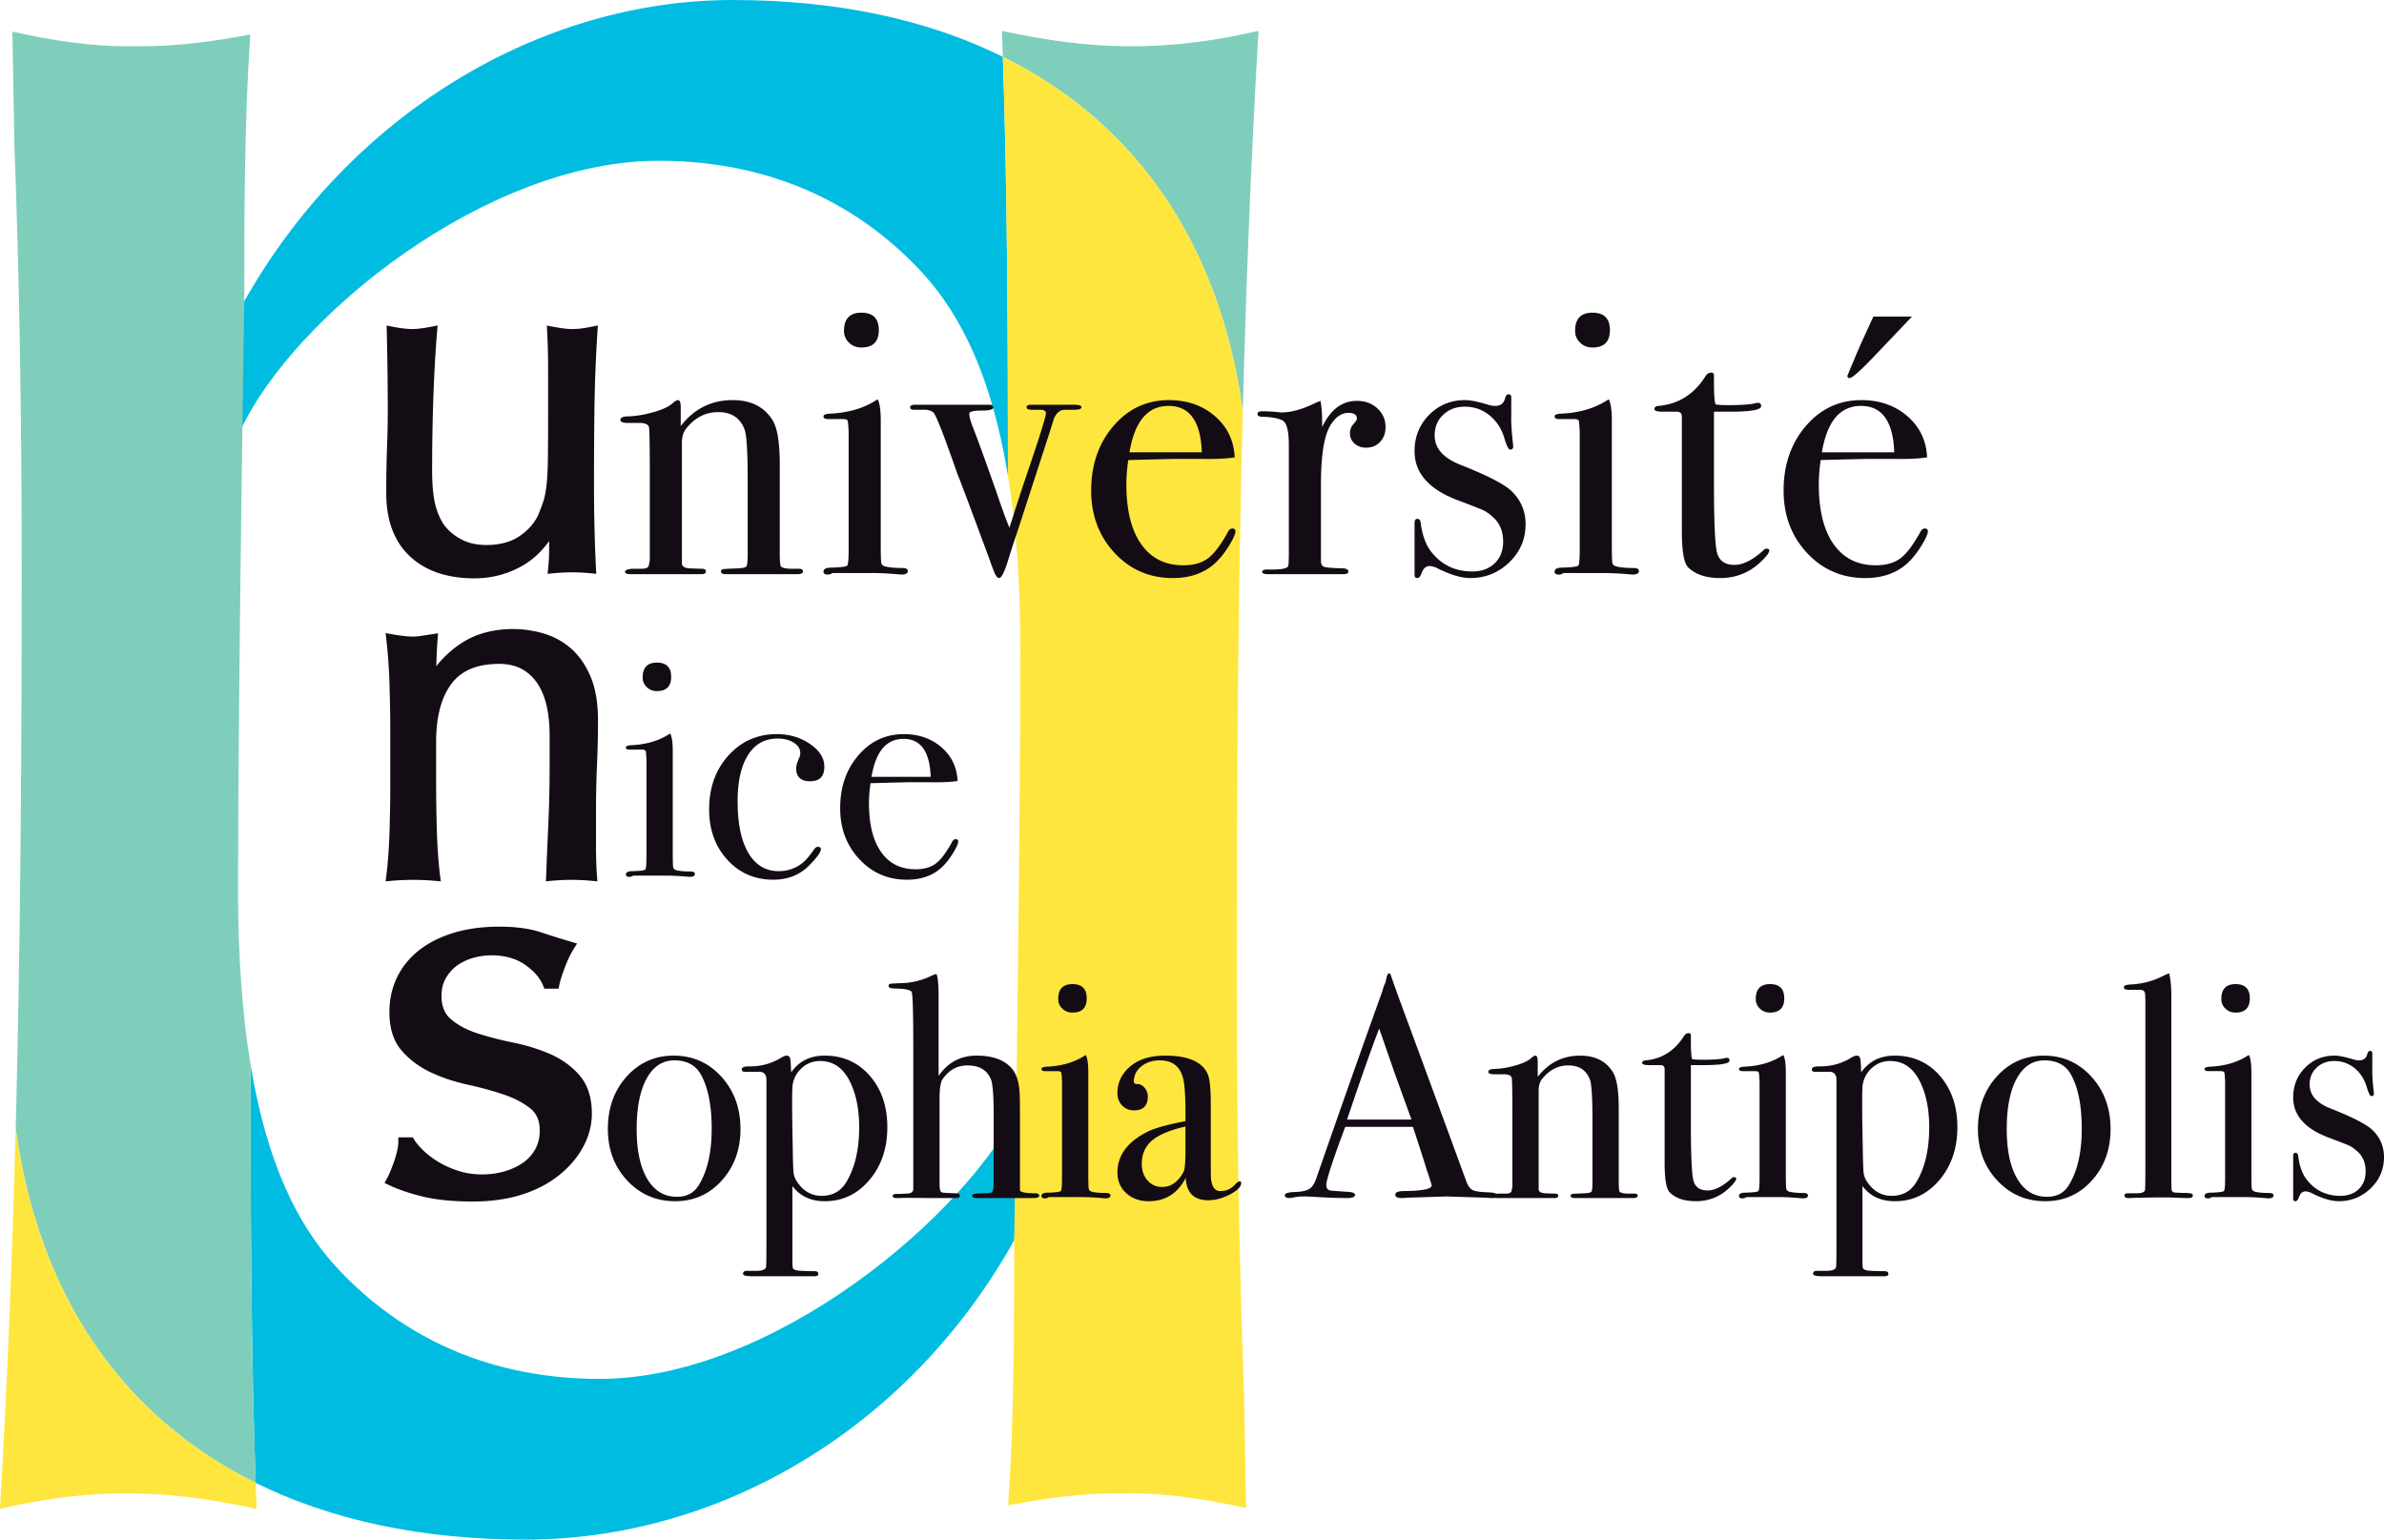 <svg xmlns="http://www.w3.org/2000/svg" viewBox="0 0 600 387.503"><path d="M150.967 347.051c-30.35 0-52.137-12.459-66.93-28.82-8.96-10.003-16.842-25.072-21-50.434.018 35.52.175 73.814 1.302 105.421 18.936 9.359 41.768 14.285 67.957 14.285 48.666 0 96.4-27.744 122.956-75.339l1.649-34.475c-13.232 28.03-62.362 69.362-105.934 69.362zm14.786-306.59c30.344 0 52.143 12.46 66.927 28.796 8.968 10.045 16.85 25.092 21.006 50.48-.022-35.522-.164-73.822-1.292-105.441C233.45 4.923 210.619 0 184.429 0c-48.665 0-96.77 28.885-123.317 76.477l-.39 31.431c13.234-28.015 61.463-67.447 105.031-67.447z" fill-rule="evenodd" clip-rule="evenodd" fill="#00bce1"/><path d="M284.815 11.642c-11.655 0-21.78-1.56-32.666-3.87.07 2.12.167 4.322.243 6.528 33.448 16.527 54.658 47.036 60.387 89.166.825-31.392 2.048-62.916 3.955-95.694-10.124 2.31-20.241 3.87-31.92 3.87zm-224.9 212.461c0-50.928 1.568-149.39 1.568-149.39 0-21.517.017-43.778 1.507-66.033-9.323 1.787-18.53 2.958-27.187 2.958-.364 0-.756-.034-1.125-.034-.659.019-1.336.066-1.995.066-9.852 0-19.71-1.483-29.568-3.712.184 9.61.339 19.22.515 28.787 1.315 34.75 1.83 70.571 1.83 106.46 0 49.014-.316 94.812-1.51 140.84 5.735 42.137 26.928 72.626 60.397 89.19-1.14-31.629-1.296-69.919-1.313-105.438-1.97-12.056-3.12-26.418-3.12-43.694z" fill-rule="evenodd" clip-rule="evenodd" fill="#7fcebc"/><path d="M3.944 284.054C3.12 315.451 1.9 346.954 0 379.764c10.117-2.326 20.232-3.895 31.911-3.895 11.654 0 21.788 1.569 32.684 3.896-.086-2.152-.174-4.316-.252-6.547-33.457-16.547-54.658-47.036-60.4-89.164zm309.158 66.697c-1.32-34.751-1.813-70.561-1.813-106.425 0-49.052.293-94.812 1.49-140.86-5.729-42.13-26.94-72.64-60.387-89.166 1.136 31.62 1.268 69.907 1.29 105.446 1.974 12.043 3.128 26.387 3.128 43.665 0 50.931-1.564 149.398-1.564 149.398 0 21.517-.014 43.768-1.51 66.057 9.308-1.802 18.527-2.997 27.19-2.997.358 0 .744.036 1.114.049.672-.013 1.336-.07 1.996-.07 9.86 0 19.719 1.502 29.579 3.723-.174-9.631-.34-19.248-.513-28.82z" fill-rule="evenodd" clip-rule="evenodd" fill="#ffe63e"/><path d="M97.212 124.15c0 6.848 2.008 12.19 5.965 15.88 3.932 3.67 9.384 5.531 16.203 5.531 4.202 0 8.157-1 11.757-2.974 2.722-1.495 5.09-3.643 7.065-6.406v1.968c0 .907-.02 1.771-.062 2.592a39.892 39.892 0 0 1-.184 2.333l-.15 1.358 1.36-.138a47.215 47.215 0 0 1 9.616 0l1.28.13-.065-1.285c-.17-3.362-.297-6.873-.379-10.439-.083-3.59-.125-7.315-.125-11.073 0-6.772.042-13.28.126-19.345.082-6.035.336-12.403.755-18.924l.093-1.439-1.414.284c-.823.165-1.646.308-2.468.431a17.522 17.522 0 0 1-4.97 0 81.252 81.252 0 0 1-2.614-.435l-1.38-.252.078 1.4c.082 1.505.145 3.107.188 4.758.04 1.675.062 3.432.062 5.27v10.596c0 4.887-.021 8.828-.063 11.712-.042 2.805-.166 5.057-.37 6.69-.2 1.6-.46 2.888-.77 3.822a60.057 60.057 0 0 1-1.336 3.53c-1 2.075-2.61 3.857-4.783 5.296-2.158 1.426-4.923 2.149-8.22 2.149-2.258 0-4.238-.408-5.885-1.212-1.666-.813-3.056-1.848-4.152-3.101-.978-1.053-1.83-2.676-2.533-4.826-.718-2.192-1.08-5.45-1.08-9.682 0-6.283.105-12.486.314-18.44.208-5.977.525-11.539.943-16.53l.122-1.464-1.44.288c-2.018.404-3.685.608-4.955.608-1.355 0-3.065-.204-5.08-.608l-1.355-.271.033 1.38c.083 3.527.146 7.014.19 10.456.041 3.443.063 6.633.063 9.571 0 3.074-.064 6.22-.189 9.353-.127 3.161-.19 7.017-.19 11.458zm53.037 68.433c.168-3.845.253-7.616.253-11.21 0-4.498-.648-8.274-1.926-11.223-1.286-2.96-2.983-5.345-5.045-7.088a18.338 18.338 0 0 0-6.93-3.688c-2.494-.698-5-1.051-7.447-1.051-4.733 0-8.883 1.05-12.335 3.122-2.611 1.569-4.963 3.655-7.017 6.22.054-2.3.167-4.607.339-6.893l.103-1.387-4.216.655c-.738.116-1.422.175-2.034.175-1.37 0-3.213-.206-5.48-.613l-1.464-.263.17 1.478c.415 3.575.688 7.469.814 11.573.125 4.12.188 8.118.188 11.884v13.117c0 3.767-.063 7.765-.188 11.884-.126 4.104-.399 7.868-.812 11.187l-.17 1.357 1.364-.12a63.305 63.305 0 0 1 11.155 0l1.364.12-.17-1.358c-.413-3.3-.686-7.064-.81-11.185a393.43 393.43 0 0 1-.19-11.885v-10.72c0-6.281 1.304-11.191 3.876-14.594 2.534-3.354 6.474-4.984 12.046-4.984 3.955 0 6.966 1.444 9.206 4.415 2.28 3.027 3.435 7.619 3.435 13.65v7.693c0 4.806-.106 9.584-.314 14.202-.21 4.627-.4 9.129-.567 13.503l-.049 1.268 1.263-.126a54.669 54.669 0 0 1 10.373 0l1.307.13-.094-1.31a92.095 92.095 0 0 1-.187-3.677 118.21 118.21 0 0 1-.062-3.938v-8.199c0-4.28.084-8.356.25-12.121zm-11.736 72.733c-2.836-1.242-5.986-2.222-9.361-2.911-3.265-.667-6.3-1.453-9.02-2.337-2.629-.851-4.85-2.033-6.603-3.513-1.624-1.37-2.413-3.283-2.413-5.852 0-1.775.38-3.314 1.129-4.577.77-1.3 1.742-2.37 2.89-3.177a13.158 13.158 0 0 1 3.993-1.87 16.713 16.713 0 0 1 4.512-.635c3.383 0 6.246.799 8.506 2.372 2.265 1.58 3.804 3.369 4.576 5.317l.276.699h3.586l.175-.893c.197-1.01.666-2.498 1.392-4.423.719-1.91 1.494-3.525 2.305-4.802l.786-1.241-1.409-.413a234.15 234.15 0 0 1-7.741-2.424c-2.828-.934-6.317-1.408-10.368-1.408-4.363 0-8.304.54-11.714 1.606-3.43 1.074-6.358 2.574-8.7 4.455-2.368 1.905-4.197 4.196-5.436 6.813-1.242 2.616-1.872 5.529-1.872 8.66 0 4.044 1.035 7.291 3.075 9.651 1.965 2.275 4.435 4.121 7.34 5.486 2.84 1.337 5.995 2.388 9.375 3.124 3.264.712 6.299 1.542 9.019 2.468 2.646.903 4.881 2.072 6.642 3.472 1.608 1.28 2.39 3.1 2.39 5.561 0 1.785-.384 3.378-1.143 4.737a10.042 10.042 0 0 1-3.11 3.417c-1.332.919-2.897 1.641-4.65 2.149-3.71 1.072-8.005 1.004-11.543-.127-1.883-.6-3.582-1.36-5.05-2.258-1.473-.898-2.757-1.873-3.818-2.896-1.048-1.01-1.822-1.934-2.301-2.744l-.322-.541h-3.659v1.105c0 1.22-.33 2.808-.981 4.713-.679 1.976-1.328 3.533-1.929 4.631l-.56 1.022 1.05.505c2.304 1.11 5.182 2.093 8.554 2.92 3.38.828 7.622 1.248 12.609 1.248 4.58 0 8.74-.587 12.362-1.744 3.638-1.16 6.806-2.82 9.417-4.928 2.617-2.114 4.654-4.528 6.054-7.173 1.416-2.676 2.133-5.444 2.133-8.23 0-4.04-1.034-7.288-3.075-9.65-1.971-2.282-4.45-4.086-7.368-5.364zm90.144-68.437h5.575c2.814.054 5.07-.051 6.77-.318-.158-3.452-1.513-6.28-4.062-8.483-2.549-2.204-5.71-3.307-9.478-3.307-4.568 0-8.379 1.78-11.431 5.338-3.054 3.559-4.58 7.993-4.58 13.301 0 5.098 1.605 9.374 4.819 12.827 3.212 3.45 7.208 5.176 11.988 5.176 3.823 0 6.876-1.167 9.16-3.505.85-.849 1.685-1.95 2.51-3.305.821-1.355 1.234-2.298 1.234-2.828 0-.37-.213-.557-.637-.557-.373 0-.665.214-.876.637-1.488 2.708-2.869 4.54-4.142 5.497-1.275.954-2.976 1.433-5.098 1.433-3.718 0-6.599-1.441-8.643-4.326-2.045-2.884-3.067-6.997-3.067-12.342 0-1.585.133-3.252.398-5 6-.158 9.186-.238 9.56-.238zm-1.275-10.913c4.353 0 6.636 3.187 6.85 9.56h-14.895c1.06-6.373 3.744-9.56 8.045-9.56zm369.75 98.482c-1.486-1.436-4.991-3.246-10.514-5.43-3.558-1.383-5.336-3.406-5.336-6.067 0-1.702.583-3.113 1.752-4.231 1.167-1.118 2.655-1.676 4.461-1.676 1.911 0 3.597.589 5.058 1.768 1.46 1.18 2.481 2.733 3.067 4.662.478 1.608.875 2.41 1.194 2.41.425 0 .638-.21.638-.636v-.16c-.32-2.813-.452-4.86-.398-6.133v-3.823c0-.426-.185-.638-.554-.638-.315 0-.553.267-.711.797-.265 1.063-.95 1.593-2.055 1.593-.422 0-.896-.08-1.423-.239-2.107-.637-3.687-.956-4.74-.956-2.951 0-5.428 1.013-7.429 3.035-2.002 2.022-3.002 4.523-3.002 7.503 0 4.471 2.947 7.824 8.842 10.059 2.972 1.118 4.765 1.823 5.376 2.116.61.294 1.287.785 2.03 1.478 1.328 1.225 1.992 2.873 1.992 4.95 0 1.862-.584 3.352-1.752 4.47-1.169 1.118-2.708 1.677-4.62 1.677-3.559 0-6.4-1.39-8.523-4.174-1.062-1.39-1.752-3.315-2.071-5.777-.053-.588-.293-.883-.717-.883-.372 0-.557.293-.557.877v10.673c0 .424.184.638.553.638.368 0 .659-.319.87-.955.37-1.009.923-1.514 1.662-1.514.527 0 1.133.186 1.82.557 2.584 1.274 4.772 1.912 6.565 1.912 3.111 0 5.788-1.078 8.028-3.234 2.241-2.156 3.362-4.777 3.362-7.863 0-2.661-.956-4.923-2.867-6.786zM216.797 87.462c2.921 0 4.381-1.46 4.381-4.381s-1.46-4.381-4.38-4.381-4.382 1.524-4.382 4.575c0 1.169.421 2.158 1.266 2.97.842.812 1.881 1.217 3.115 1.217zm-3.553 54.861c-.228.293-1.575.472-4.04.536-1.3 0-1.948.344-1.948 1.031 0 .481.357.722 1.07.722.454 0 .845-.131 1.17-.39h10.124c1.298 0 2.921.065 4.868.195 1.623.13 2.4.195 2.337.195 1.103 0 1.655-.293 1.655-.876 0-.52-.455-.78-1.363-.78-1.883 0-3.31-.13-4.284-.388-.584-.129-.925-.42-1.021-.875-.099-.453-.147-1.974-.147-4.565V105.85c0-2.589-.257-4.37-.768-5.342l-.96.568c-3.075 1.834-6.759 2.845-11.049 3.034-1.089.057-1.632.284-1.632.681 0 .455.357.682 1.07.682h3.798c.713 0 1.12.147 1.217.437.098.294.177 1.252.243 2.873v29.5c0 2.402-.114 3.748-.34 4.04zm-29.91 47.826c-3.24 3.584-4.859 8.111-4.859 13.582 0 5.098 1.526 9.319 4.58 12.664 3.053 3.346 6.916 5.018 11.59 5.018 3.715 0 6.77-1.247 9.16-3.743 1.858-1.912 2.788-3.213 2.788-3.903 0-.425-.266-.637-.796-.637-.213 0-.452.132-.718.396-1.275 1.808-2.31 3.029-3.106 3.665-1.752 1.382-3.744 2.072-5.973 2.072-3.294 0-5.843-1.527-7.648-4.58-1.807-3.054-2.708-7.396-2.708-13.024 0-4.991.876-8.868 2.628-11.63 1.753-2.76 4.223-4.142 7.409-4.142 1.645 0 3.013.346 4.102 1.035 1.087.691 1.632 1.567 1.632 2.63 0 .371-.08.743-.24 1.114-.53 1.17-.796 2.046-.796 2.63 0 2.23 1.168 3.345 3.505 3.345 2.39 0 3.585-1.221 3.585-3.665 0-2.177-1.208-4.088-3.625-5.735-2.416-1.646-5.19-2.47-8.323-2.47-4.887 0-8.949 1.793-12.187 5.378zm46.703-87.012h2.239c1.232-.064 2.142.197 2.726.788.713.854 2.757 6.14 6.133 15.86.064-.064 2.726 7.01 7.983 21.223.324.974.649 1.85.974 2.63.453 1.231.909 1.849 1.363 1.849.648 0 1.493-1.788 2.531-5.366.843-2.667 1.493-4.652 1.948-5.953l8.178-25.177c.39-1.235.779-2.472 1.168-3.709.648-1.43 1.558-2.145 2.726-2.145h2.337c1.231 0 1.85-.226 1.85-.676 0-.458-.974-.655-2.921-.59h-9.736c-.779 0-1.168.198-1.168.59 0 .45.42.676 1.265.676h2.142c.974 0 1.46.292 1.46.879 0 .781-1.432 5.408-4.298 13.875-1.432 4.17-3.06 9.152-4.882 14.95-.84-2.014-1.905-4.936-3.194-8.77-3.009-8.558-5.037-14.134-6.083-16.727-.547-1.433-.82-2.509-.82-3.225 0-.52 1.006-.782 3.019-.782 2.01 0 3.018-.26 3.018-.782 0-.457-.326-.684-.974-.684h-18.595c-.908 0-1.363.21-1.363.633 0 .422.326.633.974.633zm332.607 151.719c2.39 0 3.585-1.195 3.585-3.585 0-2.39-1.195-3.584-3.585-3.584s-3.585 1.248-3.585 3.744a3.24 3.24 0 0 0 1.036 2.429c.69.664 1.54.996 2.55.996zM465.54 95.153c.649 0 2.92-2.057 6.816-6.173l8.859-9.307h-9.736l-3.116 6.815a448.35 448.35 0 0 0-3.213 7.594c-.13.26-.194.455-.194.584 0 .326.194.487.584.487zM441.89 251.43a3.24 3.24 0 0 0 1.035 2.429c.69.664 1.54.996 2.55.996 2.39 0 3.584-1.195 3.584-3.585 0-2.39-1.195-3.584-3.585-3.584-2.39 0-3.585 1.248-3.585 3.744zm27.545-105.943c4.672 0 8.403-1.428 11.195-4.284 1.037-1.038 2.06-2.386 3.067-4.04 1.007-1.656 1.51-2.808 1.51-3.456 0-.454-.261-.682-.78-.682-.454 0-.812.26-1.07.778-1.818 3.31-3.505 5.55-5.063 6.718-1.559 1.169-3.636 1.752-6.23 1.752-4.544 0-8.067-1.76-10.565-5.286-2.498-3.525-3.747-8.552-3.747-15.084 0-1.94.16-3.977.486-6.112 7.334-.194 11.227-.292 11.684-.292h6.813c3.441.066 6.2-.063 8.277-.389-.194-4.218-1.85-7.675-4.966-10.368-3.115-2.693-6.978-4.04-11.585-4.04-5.583 0-10.239 2.175-13.972 6.522-3.733 4.35-5.596 9.77-5.596 16.259 0 6.232 1.962 11.457 5.889 15.674 3.927 4.22 8.81 6.33 14.653 6.33zm-1.072-43.326c5.322 0 8.114 3.895 8.372 11.684H458.53c1.297-7.79 4.575-11.684 9.832-11.684zm-202.029 149.27a3.24 3.24 0 0 0 1.036 2.429c.69.664 1.54.996 2.548.996 2.39 0 3.585-1.195 3.585-3.585 0-2.39-1.195-3.584-3.585-3.584-2.389 0-3.584 1.248-3.584 3.744zM158.09 106.446h2.823c1.492 0 2.303.39 2.434 1.166.129.777.195 4.855.195 12.235v21.167l-.293 1.457c-.194.453-.778.68-1.752.68h-2.434c-1.168.114-1.753.37-1.753.766 0 .4.487.596 1.461.596h17.72c.778 0 1.167-.226 1.167-.68 0-.452-.33-.68-.988-.68l-2.97-.096c-1.386-.065-2.078-.486-2.078-1.262V111.49c0-1.488.324-2.654.974-3.496 2.207-2.848 4.931-4.274 8.178-4.274 3.31 0 5.516 1.458 6.62 4.371.519 1.36.78 5.569.78 12.626v18.65c0 1.813-.098 2.865-.293 3.156-.195.29-.91.47-2.142.534-2.141.065-3.392.13-3.749.195-.356.065-.535.259-.535.582 0 .453.422.68 1.266.68h17.914c.973 0 1.46-.241 1.46-.727 0-.424-.325-.637-.973-.637h-1.753c-1.494 0-2.434-.194-2.823-.583-.195-.195-.292-1.33-.292-3.409v-22.197c0-5.452-.584-9.152-1.753-11.099-2.078-3.439-5.452-5.16-10.125-5.16-5.323 0-9.672 2.176-13.046 6.523v-4.673c0-1.232-.228-1.85-.681-1.85-.325 0-.779.26-1.363.779-.91.844-2.5 1.592-4.77 2.24-2.273.65-4.382 1.007-6.33 1.07-1.362 0-2.043.31-2.043.93 0 .486.647.725 1.947.725zm198.6 39.042c.45 0 .805-.39 1.065-1.169.448-1.231 1.127-1.85 2.03-1.85.644 0 1.385.228 2.223.682 3.159 1.558 5.833 2.337 8.025 2.337 3.803 0 7.074-1.318 9.814-3.953 2.738-2.635 4.109-5.838 4.109-9.61 0-3.253-1.169-6.018-3.505-8.295-1.82-1.755-6.103-3.967-12.852-6.635-4.35-1.693-6.523-4.164-6.523-7.416 0-2.081.714-3.806 2.141-5.172 1.427-1.366 3.245-2.05 5.453-2.05 2.338 0 4.397.721 6.183 2.162 1.783 1.442 3.032 3.341 3.747 5.698.584 1.966 1.07 2.947 1.46 2.947.52 0 .78-.259.78-.778v-.195c-.389-3.44-.553-5.94-.487-7.498v-4.672c0-.52-.226-.78-.674-.78-.389 0-.679.326-.871.974-.322 1.3-1.159 1.947-2.512 1.947-.517 0-1.095-.097-1.74-.292-2.574-.778-4.505-1.168-5.792-1.168-3.607 0-6.635 1.237-9.082 3.709-2.445 2.472-3.668 5.53-3.668 9.172 0 5.464 3.603 9.563 10.806 12.295 3.635 1.366 5.825 2.228 6.572 2.585.746.36 1.573.96 2.483 1.806 1.622 1.498 2.434 3.513 2.434 6.05 0 2.276-.716 4.098-2.143 5.464-1.427 1.366-3.309 2.05-5.647 2.05-4.347 0-7.822-1.7-10.416-5.1-1.3-1.701-2.142-4.054-2.532-7.063-.064-.719-.356-1.078-.875-1.078-.456 0-.682.356-.682 1.07v13.047c0 .518.226.779.676.779zm61.826-41.865h3.699c.648.065 1.006.422 1.07 1.068v28.947c0 5.05.521 8.095 1.56 9.13 1.815 1.812 4.51 2.72 8.08 2.72 3.83 0 7.138-1.266 9.93-3.798 1.621-1.492 2.434-2.531 2.434-3.115 0-.324-.228-.487-.68-.487-.327 0-.619.163-.878.487-2.661 2.402-5.061 3.602-7.205 3.602-2.531 0-4.023-1.152-4.478-3.455-.454-2.304-.68-8-.68-17.087v-18.012h3.991c5.256 0 7.886-.466 7.886-1.4 0-.559-.26-.84-.78-.84-.194 0-.422.034-.68.099-1.17.325-3.54.486-7.108.486-1.363 0-2.336-.064-2.92-.196-.26-.777-.389-2.53-.389-5.257v-2.044c0-.453-.228-.682-.679-.682-.581 0-1.064.297-1.45.888-2.839 4.532-6.773 7.026-11.802 7.486-.709.065-1.063.325-1.063.778 0 .455.715.682 2.142.682zm-17.719-16.161c2.92 0 4.382-1.46 4.382-4.381s-1.461-4.381-4.382-4.381c-2.92 0-4.381 1.524-4.381 4.575 0 1.169.422 2.158 1.267 2.97.843.812 1.882 1.217 3.114 1.217zm10.585 212.957h-1.434c-1.222 0-1.992-.16-2.31-.478-.16-.16-.24-1.088-.24-2.787v-18.162c0-4.462-.478-7.488-1.434-9.081-1.699-2.815-4.46-4.22-8.283-4.22-4.355 0-7.913 1.778-10.674 5.334v-3.822c0-1.008-.187-1.513-.557-1.513-.266 0-.637.211-1.116.636-.744.691-2.045 1.302-3.903 1.832-1.859.532-3.584.824-5.177.877-1.115 0-1.673.253-1.673.762 0 .395.53.592 1.593.592h2.31c1.222 0 1.884.318 1.991.953.106.636.16 3.973.16 10.01v17.32l-.239 1.19c-.159.373-.637.557-1.434.557h-1.992c-.148.015-.264.037-.39.057-.304-.214-.912-.341-1.838-.375-2.073-.055-3.441-.245-4.104-.575-.664-.327-1.209-1.09-1.633-2.293-7.594-20.711-12.347-33.642-14.258-38.793-2.442-6.584-4.009-10.912-4.698-12.984-.107-.318-.24-.477-.398-.477-.267 0-.479.292-.638.875l-.341 1.455c-.37.783-.619 1.488-.742 2.114-4.29 11.883-9.85 27.628-16.68 47.236-.425 1.28-1.01 2.145-1.753 2.597-.743.453-1.951.708-3.623.76-1.673.053-2.51.32-2.51.798 0 .48.373.72 1.115.72a5.28 5.28 0 0 0 1.036-.134c.797-.175 1.62-.264 2.47-.264.848 0 1.672.028 2.468.08 3.238.21 6.08.318 8.524.318 1.38 0 2.07-.265 2.07-.797 0-.477-.77-.742-2.31-.796-2.496-.16-3.823-.266-3.982-.319-.637-.159-.956-.61-.956-1.354 0-1.275 1.591-6.16 4.775-14.656H355.6c1.858 5.634 3.024 9.274 3.502 10.922l.408 1.112.65 2.107c.109.364.164.572.164.623 0 .885-2.338 1.353-7.01 1.406-1.434 0-2.15.306-2.15.918 0 .557.53.834 1.593.834.424 0 .823-.027 1.195-.08l10.116-.318 10.116.319c.425.052.902.079 1.433.079.204 0 .38-.016.531-.045.165.027.352.045.584.045h14.497c.637 0 .956-.185.956-.556 0-.37-.27-.557-.81-.557l-2.429-.079c-1.134-.052-1.7-.397-1.7-1.033v-24.794c0-1.218.265-2.171.796-2.861 1.806-2.33 4.036-3.496 6.693-3.496 2.707 0 4.511 1.192 5.415 3.576.424 1.113.637 4.557.637 10.33v15.259c0 1.483-.08 2.344-.239 2.582-.159.239-.743.385-1.752.437-1.753.053-2.775.107-3.067.16-.292.052-.438.212-.438.476 0 .37.345.556 1.036.556h14.657c.796 0 1.194-.198 1.194-.595 0-.346-.267-.52-.796-.52zm-72.348-18.64c3.144-9.4 5.836-17.038 8.074-22.913l3.828 11.04c2 5.526 3.432 9.484 4.298 11.873h-16.2zm-27.058 15.534c-.266 0-.664.292-1.195.875-.956 1.063-2.177 1.594-3.665 1.594-1.274 0-2.044-.956-2.31-2.868-.052-.424-.08-1.858-.08-4.3v-14.897c0-3.611-.238-6.026-.716-7.249-1.327-3.185-4.912-4.779-10.753-4.779-3.877 0-6.903.983-9.08 2.948-1.965 1.805-2.947 3.956-2.947 6.452 0 1.274.392 2.324 1.181 3.145.788.825 1.787 1.235 2.996 1.235 2.313 0 3.469-1.167 3.469-3.504 0-.797-.26-1.514-.78-2.151-.52-.638-1.103-.956-1.752-.956-.65 0-.973-.211-.973-.637 0-1.54.623-2.815 1.873-3.824 1.247-1.008 2.8-1.513 4.66-1.513 2.973 0 4.884 1.354 5.734 4.062.477 1.488.717 4.568.717 9.24v1.992c-4.42.85-7.524 1.7-9.312 2.549-5.21 2.55-7.813 6.001-7.813 10.355 0 2.124.738 3.863 2.218 5.219 1.478 1.353 3.355 2.03 5.627 2.03 4.226 0 7.343-1.964 9.35-5.895.159 3.77 2.06 5.656 5.707 5.656 1.743 0 3.553-.492 5.428-1.474 1.876-.982 2.815-1.924 2.815-2.828 0-.318-.134-.477-.399-.477zm-13.62-7.966c0 3.134-.159 4.992-.473 5.576-1.361 2.549-3.166 3.823-5.416 3.823-1.467 0-2.684-.544-3.653-1.633-.967-1.087-1.452-2.482-1.452-4.182 0-2.442.85-4.393 2.552-5.855 1.701-1.46 4.515-2.64 8.441-3.544v5.815zm178.5-23.659c-3.664 0-6.479 1.408-8.442 4.223-.054-2.018-.148-3.226-.28-3.625-.133-.398-.412-.598-.836-.598-.373 0-.904.213-1.594.638-2.388 1.434-5.045 2.124-7.965 2.071-1.169 0-1.752.255-1.752.762 0 .395.238.593.717.593h3.346c1.433-.107 2.15.584 2.15 2.07v39.669c0 4.567-.027 7.01-.08 7.329-.106.69-.93 1.035-2.468 1.035h-2.39c-.638 0-.956.254-.956.761 0 .396.768.593 2.31.593h15.612c.69 0 1.035-.186 1.035-.558 0-.477-.322-.716-.967-.716-2.314 0-3.87-.08-4.676-.24-.432-.159-.688-.346-.767-.557-.081-.213-.121-.904-.121-2.07v-18.56c1.917 2.548 4.635 3.823 8.152 3.823 4.476 0 8.218-1.779 11.228-5.338 3.01-3.557 4.516-7.991 4.516-13.301 0-5.258-1.474-9.572-4.42-12.945-2.948-3.371-6.732-5.059-11.352-5.059zm5.482 31.775c-1.39 2.343-3.469 3.514-6.243 3.514-2.454 0-4.456-1.09-6.003-3.274-.588-.798-.934-1.583-1.04-2.355-.107-.772-.188-3.047-.24-6.826-.161-7.505-.187-12.43-.08-14.771.107-1.864.827-3.447 2.16-4.751 1.335-1.305 2.935-1.957 4.803-1.957 3.575 0 6.215 2.023 7.924 6.067 1.279 2.93 1.92 6.47 1.92 10.62 0 5.59-1.068 10.167-3.201 13.733zm-142.974-153.63c0-.39-.356-.648-1.07-.78-2.79-.063-4.462-.193-5.015-.388-.55-.193-.826-.677-.826-1.452v-19.18c0-7.17.744-12.078 2.24-14.728 1.297-2.26 2.854-3.39 4.671-3.39 1.427 0 2.142.487 2.142 1.46 0 .261-.29.715-.875 1.364-.584.65-.876 1.428-.876 2.336 0 1.04.388 1.9 1.169 2.58.778.681 1.75 1.023 2.92 1.023 1.427 0 2.594-.487 3.505-1.461.908-.973 1.363-2.205 1.363-3.7 0-1.881-.683-3.456-2.046-4.722-1.363-1.265-3.082-1.898-5.16-1.898-3.765 0-6.685 2.207-8.761 6.62v-1.946c0-1.558-.13-3.116-.39-4.674l-.779.293-1.265.583c-2.92 1.364-5.582 2.045-7.984 2.045.13 0-.29-.05-1.265-.146a29.224 29.224 0 0 0-2.92-.146h-.681c-.65 0-.975.229-.975.681 0 .454.39.682 1.169.682 2.336.066 4.04.375 5.11.93 1.07.554 1.607 2.626 1.607 6.213v26.91c0 2.154-.066 3.36-.194 3.62-.39.524-1.69.783-3.895.783h-1.363c-.844 0-1.265.195-1.265.584 0 .39.518.585 1.557.585H338.1c.843 0 1.265-.227 1.265-.682zm175.01 121.856c-4.727 0-8.67 1.753-11.829 5.257-3.16 3.505-4.74 7.914-4.74 13.223 0 5.15 1.62 9.467 4.86 12.944 3.238 3.48 7.274 5.218 12.108 5.218 4.672 0 8.575-1.739 11.708-5.218 3.133-3.477 4.7-7.794 4.7-12.944 0-5.257-1.607-9.65-4.819-13.182-3.214-3.532-7.209-5.298-11.989-5.298zm6.212 32.738c-1.169 1.86-2.974 2.789-5.416 2.789-3.187 0-5.67-1.5-7.448-4.5-1.78-3-2.668-7.182-2.668-12.547 0-5.416.838-9.65 2.509-12.705 1.673-3.054 3.995-4.58 6.97-4.58 3.132 0 5.364 1.194 6.69 3.584 1.805 3.24 2.709 7.78 2.709 13.621 0 6.054-1.115 10.834-3.346 14.338zM306.362 141.203c1.039-1.037 2.06-2.384 3.067-4.04 1.006-1.654 1.509-2.806 1.509-3.456 0-.453-.26-.682-.78-.682-.453 0-.81.26-1.07.78-1.817 3.31-3.505 5.549-5.062 6.717-1.557 1.168-3.636 1.752-6.231 1.752-4.544 0-8.066-1.761-10.563-5.286-2.5-3.524-3.748-8.552-3.748-15.084 0-1.94.16-3.977.487-6.113 7.333-.193 11.228-.29 11.682-.29h6.816c3.439.066 6.197-.064 8.274-.39-.194-4.218-1.85-7.674-4.966-10.368-3.114-2.693-6.976-4.04-11.585-4.04-5.582 0-10.239 2.174-13.97 6.522-3.734 4.35-5.598 9.77-5.598 16.259 0 6.23 1.963 11.457 5.89 15.675 3.926 4.22 8.811 6.328 14.653 6.328 4.673 0 8.405-1.427 11.195-4.284zm-12.266-39.04c5.32 0 8.113 3.894 8.373 11.683h-18.206c1.297-7.79 4.576-11.683 9.833-11.683zm142.297 194.114c-.266 0-.505.133-.717.398-2.178 1.966-4.142 2.947-5.894 2.947-2.072 0-3.294-.941-3.664-2.828-.373-1.883-.558-6.544-.558-13.98v-14.736h3.266c4.301 0 6.452-.38 6.452-1.144 0-.458-.213-.687-.637-.687-.16 0-.347.027-.558.079-.956.267-2.895.398-5.815.398-1.115 0-1.912-.052-2.39-.16-.213-.637-.318-2.07-.318-4.3v-1.673c0-.371-.186-.557-.554-.557-.476 0-.87.242-1.186.725-2.324 3.707-5.543 5.749-9.657 6.125-.58.053-.87.266-.87.637 0 .372.584.557 1.753.557h3.026c.53.054.823.345.876.874v23.683c0 4.133.425 6.624 1.275 7.47 1.486 1.484 3.69 2.226 6.611 2.226 3.133 0 5.841-1.036 8.125-3.107 1.327-1.22 1.991-2.07 1.991-2.549 0-.265-.187-.398-.557-.398zm17.524 3.983c-1.541 0-2.708-.106-3.505-.317-.48-.106-.756-.346-.836-.717-.08-.37-.12-1.615-.12-3.735v-25.59c0-2.12-.21-3.576-.628-4.372l-.787.466c-2.516 1.5-5.528 2.327-9.039 2.481-.89.049-1.335.234-1.335.559 0 .371.291.557.877.557h3.106c.584 0 .916.12.996.359.08.239.145 1.023.2 2.35v24.135c0 1.965-.095 3.067-.28 3.305-.187.24-1.288.387-3.306.439-1.063 0-1.593.281-1.593.844 0 .393.291.59.877.59.37 0 .69-.106.955-.318h8.284c1.062 0 2.39.053 3.983.159 1.327.105 1.964.159 1.912.159.903 0 1.354-.24 1.354-.718 0-.424-.372-.636-1.115-.636zm-42.8-157.304c-1.883 0-3.31-.13-4.283-.388-.584-.129-.924-.42-1.023-.875-.096-.453-.146-1.974-.146-4.565V105.85c0-2.589-.256-4.37-.768-5.342l-.961.568c-3.074 1.834-6.757 2.845-11.047 3.034-1.089.057-1.631.284-1.631.681 0 .455.354.682 1.07.682h3.798c.712 0 1.119.147 1.218.437.095.294.175 1.252.24 2.873v29.5c0 2.402-.112 3.748-.34 4.04-.228.293-1.575.472-4.04.536-1.3 0-1.946.344-1.946 1.031 0 .481.354.722 1.07.722.453 0 .843-.131 1.168-.39h10.126c1.297 0 2.92.065 4.868.195 1.622.13 2.4.195 2.335.195 1.103 0 1.656-.293 1.656-.876 0-.52-.455-.78-1.363-.78zM207.552 265.688c-3.664 0-6.48 1.408-8.444 4.223-.053-2.018-.147-3.226-.279-3.625-.133-.398-.412-.598-.836-.598-.372 0-.904.213-1.594.638-2.39 1.434-5.045 2.124-7.965 2.071-1.169 0-1.752.255-1.752.762 0 .395.239.593.717.593h3.345c1.434-.107 2.152.584 2.152 2.07v39.669c0 4.567-.028 7.01-.08 7.329-.108.69-.93 1.035-2.47 1.035h-2.389c-.637 0-.956.254-.956.761 0 .396.77.593 2.31.593h15.612c.69 0 1.036-.186 1.036-.558 0-.477-.323-.716-.967-.716-2.314 0-3.871-.08-4.678-.24-.43-.159-.688-.346-.766-.557-.081-.213-.121-.904-.121-2.07v-18.56c1.918 2.548 4.635 3.823 8.152 3.823 4.475 0 8.218-1.779 11.23-5.338 3.008-3.557 4.513-7.991 4.513-13.301 0-5.258-1.473-9.572-4.42-12.945-2.947-3.371-6.73-5.059-11.35-5.059zm5.48 31.775c-1.388 2.343-3.468 3.514-6.242 3.514-2.454 0-4.456-1.09-6.003-3.274-.588-.798-.933-1.583-1.04-2.355-.107-.772-.187-3.047-.24-6.826-.16-7.505-.187-12.43-.08-14.771.107-1.864.826-3.447 2.16-4.751 1.335-1.305 2.935-1.957 4.803-1.957 3.575 0 6.216 2.023 7.923 6.067 1.28 2.93 1.92 6.47 1.92 10.62 0 5.59-1.067 10.167-3.2 13.733zm358.056 2.797c-1.541 0-2.708-.106-3.505-.317-.48-.106-.757-.346-.837-.717-.08-.37-.119-1.615-.119-3.735v-25.59c0-2.12-.21-3.576-.628-4.372l-.787.466c-2.516 1.5-5.528 2.327-9.04 2.481-.89.049-1.334.234-1.334.559 0 .371.291.557.877.557h3.106c.583 0 .916.12.996.359.079.239.145 1.023.199 2.35v24.135c0 1.965-.094 3.067-.28 3.305-.186.24-1.287.387-3.305.439-1.063 0-1.593.281-1.593.844 0 .393.291.59.877.59.37 0 .69-.106.955-.318h8.284c1.062 0 2.39.053 3.983.159a89.98 89.98 0 0 1 1.912.159c.902 0 1.354-.24 1.354-.718 0-.424-.373-.636-1.115-.636zM168.916 170.354c0-2.39-1.195-3.585-3.585-3.585-2.389 0-3.584 1.248-3.584 3.744a3.24 3.24 0 0 0 1.035 2.43c.69.664 1.54.996 2.549.996 2.39 0 3.585-1.195 3.585-3.585zm.64 95.335c-4.727 0-8.67 1.753-11.83 5.257-3.16 3.505-4.739 7.914-4.739 13.223 0 5.15 1.62 9.467 4.86 12.944 3.238 3.48 7.274 5.218 12.107 5.218 4.672 0 8.574-1.739 11.708-5.218 3.134-3.477 4.7-7.794 4.7-12.944 0-5.257-1.606-9.65-4.818-13.182-3.214-3.532-7.21-5.298-11.989-5.298zm6.212 32.738c-1.169 1.86-2.974 2.789-5.416 2.789-3.187 0-5.67-1.5-7.448-4.5-1.78-3-2.668-7.182-2.668-12.547 0-5.416.837-9.65 2.508-12.705 1.674-3.054 3.996-4.58 6.971-4.58 3.132 0 5.363 1.194 6.69 3.584 1.805 3.24 2.709 7.78 2.709 13.621 0 6.054-1.115 10.834-3.346 14.338zm374.291 1.833c-1.912-.053-2.895-.106-2.947-.16-.319-.105-.506-.304-.558-.597-.054-.291-.08-1.235-.08-2.828v-44.687c.053-3.132-.133-5.469-.557-7.01l-.638.239-1.672.796c-2.178 1.01-4.54 1.594-7.09 1.753-1.327.05-1.99.277-1.99.677 0 .452.37.677 1.114.677h2.868c.69 0 1.116.213 1.276.637.104.16.158 1.116.158 2.869v40.544c0 3.823-.027 5.895-.08 6.213 0 .638-.744.956-2.23.956h-2.072c-.584 0-.875.174-.875.523 0 .502.398.724 1.195.672.317 0 .636-.013.955-.04a734.07 734.07 0 0 1 6.372-.12h2.47c2.708.106 4.115.16 4.222.16h.956c.69 0 1.035-.24 1.035-.717 0-.371-.611-.557-1.832-.557zm-271.697 0c-1.54 0-2.708-.106-3.505-.317-.478-.106-.756-.346-.837-.717-.078-.37-.118-1.615-.118-3.735v-25.59c0-2.12-.21-3.576-.63-4.372l-.785.466c-2.515 1.5-5.53 2.327-9.04 2.481-.89.049-1.335.234-1.335.559 0 .371.291.557.877.557h3.106c.584 0 .917.12.996.359.08.239.146 1.023.199 2.35v24.135c0 1.965-.092 3.067-.278 3.305-.188.24-1.288.387-3.306.439-1.063 0-1.594.281-1.594.844 0 .393.291.59.877.59.371 0 .69-.106.955-.318h8.284c1.062 0 2.39.053 3.984.159 1.327.105 1.963.159 1.911.159.903 0 1.355-.24 1.355-.718 0-.424-.373-.636-1.116-.636zm-17.524.08c-2.707 0-4.088-.266-4.14-.798V279.47c0-2.814-.054-4.592-.16-5.337-.213-2.124-.77-3.769-1.673-4.938-1.806-2.337-4.833-3.505-9.081-3.505-4.036 0-7.222 1.7-9.558 5.098v-19.516c0-3.451-.187-5.496-.558-6.133-.53.159-.904.292-1.115.398-2.497 1.222-5.098 1.86-7.806 1.912-1.54.057-2.443.113-2.708.169-.267.057-.398.254-.398.592 0 .397.637.593 1.911.593 2.283.054 3.585.346 3.903.877.266.692.398 5.292.398 13.801v35.822c-.053.799-.69 1.17-1.911 1.117l-1.195.08h-1.195c-.585 0-.876.184-.876.553 0 .322.29.482.876.482h.797c.478-.053 2.92-.053 7.328 0h7.09c.53 0 .796-.185.796-.556 0-.424-.319-.636-.956-.636-1.912-.052-3.054-.118-3.425-.198-.372-.081-.585-.384-.638-.915-.053-.211-.079-1.032-.079-2.463v-20.264c0-2.542.265-4.185.797-4.927 1.592-2.278 3.663-3.417 6.212-3.417 3.08 0 5.07 1.22 5.975 3.656.424 1.166.637 4.16.637 8.98v16.131c0 1.696-.094 2.688-.278 2.98-.187.29-.891.437-2.112.437-2.019 0-3.027.185-3.027.556 0 .425.345.636 1.036.636h14.497c.902 0 1.354-.211 1.354-.638 0-.264-.239-.45-.718-.557zm-98.413-81.515c-.188.238-1.288.386-3.307.438-1.062 0-1.593.28-1.593.843 0 .394.29.59.876.59.372 0 .69-.106.956-.318h8.284c1.062 0 2.39.054 3.983.16 1.327.104 1.964.158 1.912.158.903 0 1.355-.238 1.355-.716 0-.425-.374-.637-1.116-.637-1.54 0-2.708-.106-3.505-.318-.478-.106-.757-.344-.837-.717-.078-.37-.118-1.615-.118-3.735v-25.59c0-2.118-.21-3.576-.63-4.37l-.786.465c-2.514 1.5-5.528 2.327-9.039 2.482-.89.047-1.335.232-1.335.557 0 .372.29.558.876.558h3.106c.584 0 .918.12.997.358.08.239.145 1.023.198 2.35v24.135c0 1.966-.092 3.068-.277 3.307z" fill="#130c15"/></svg>